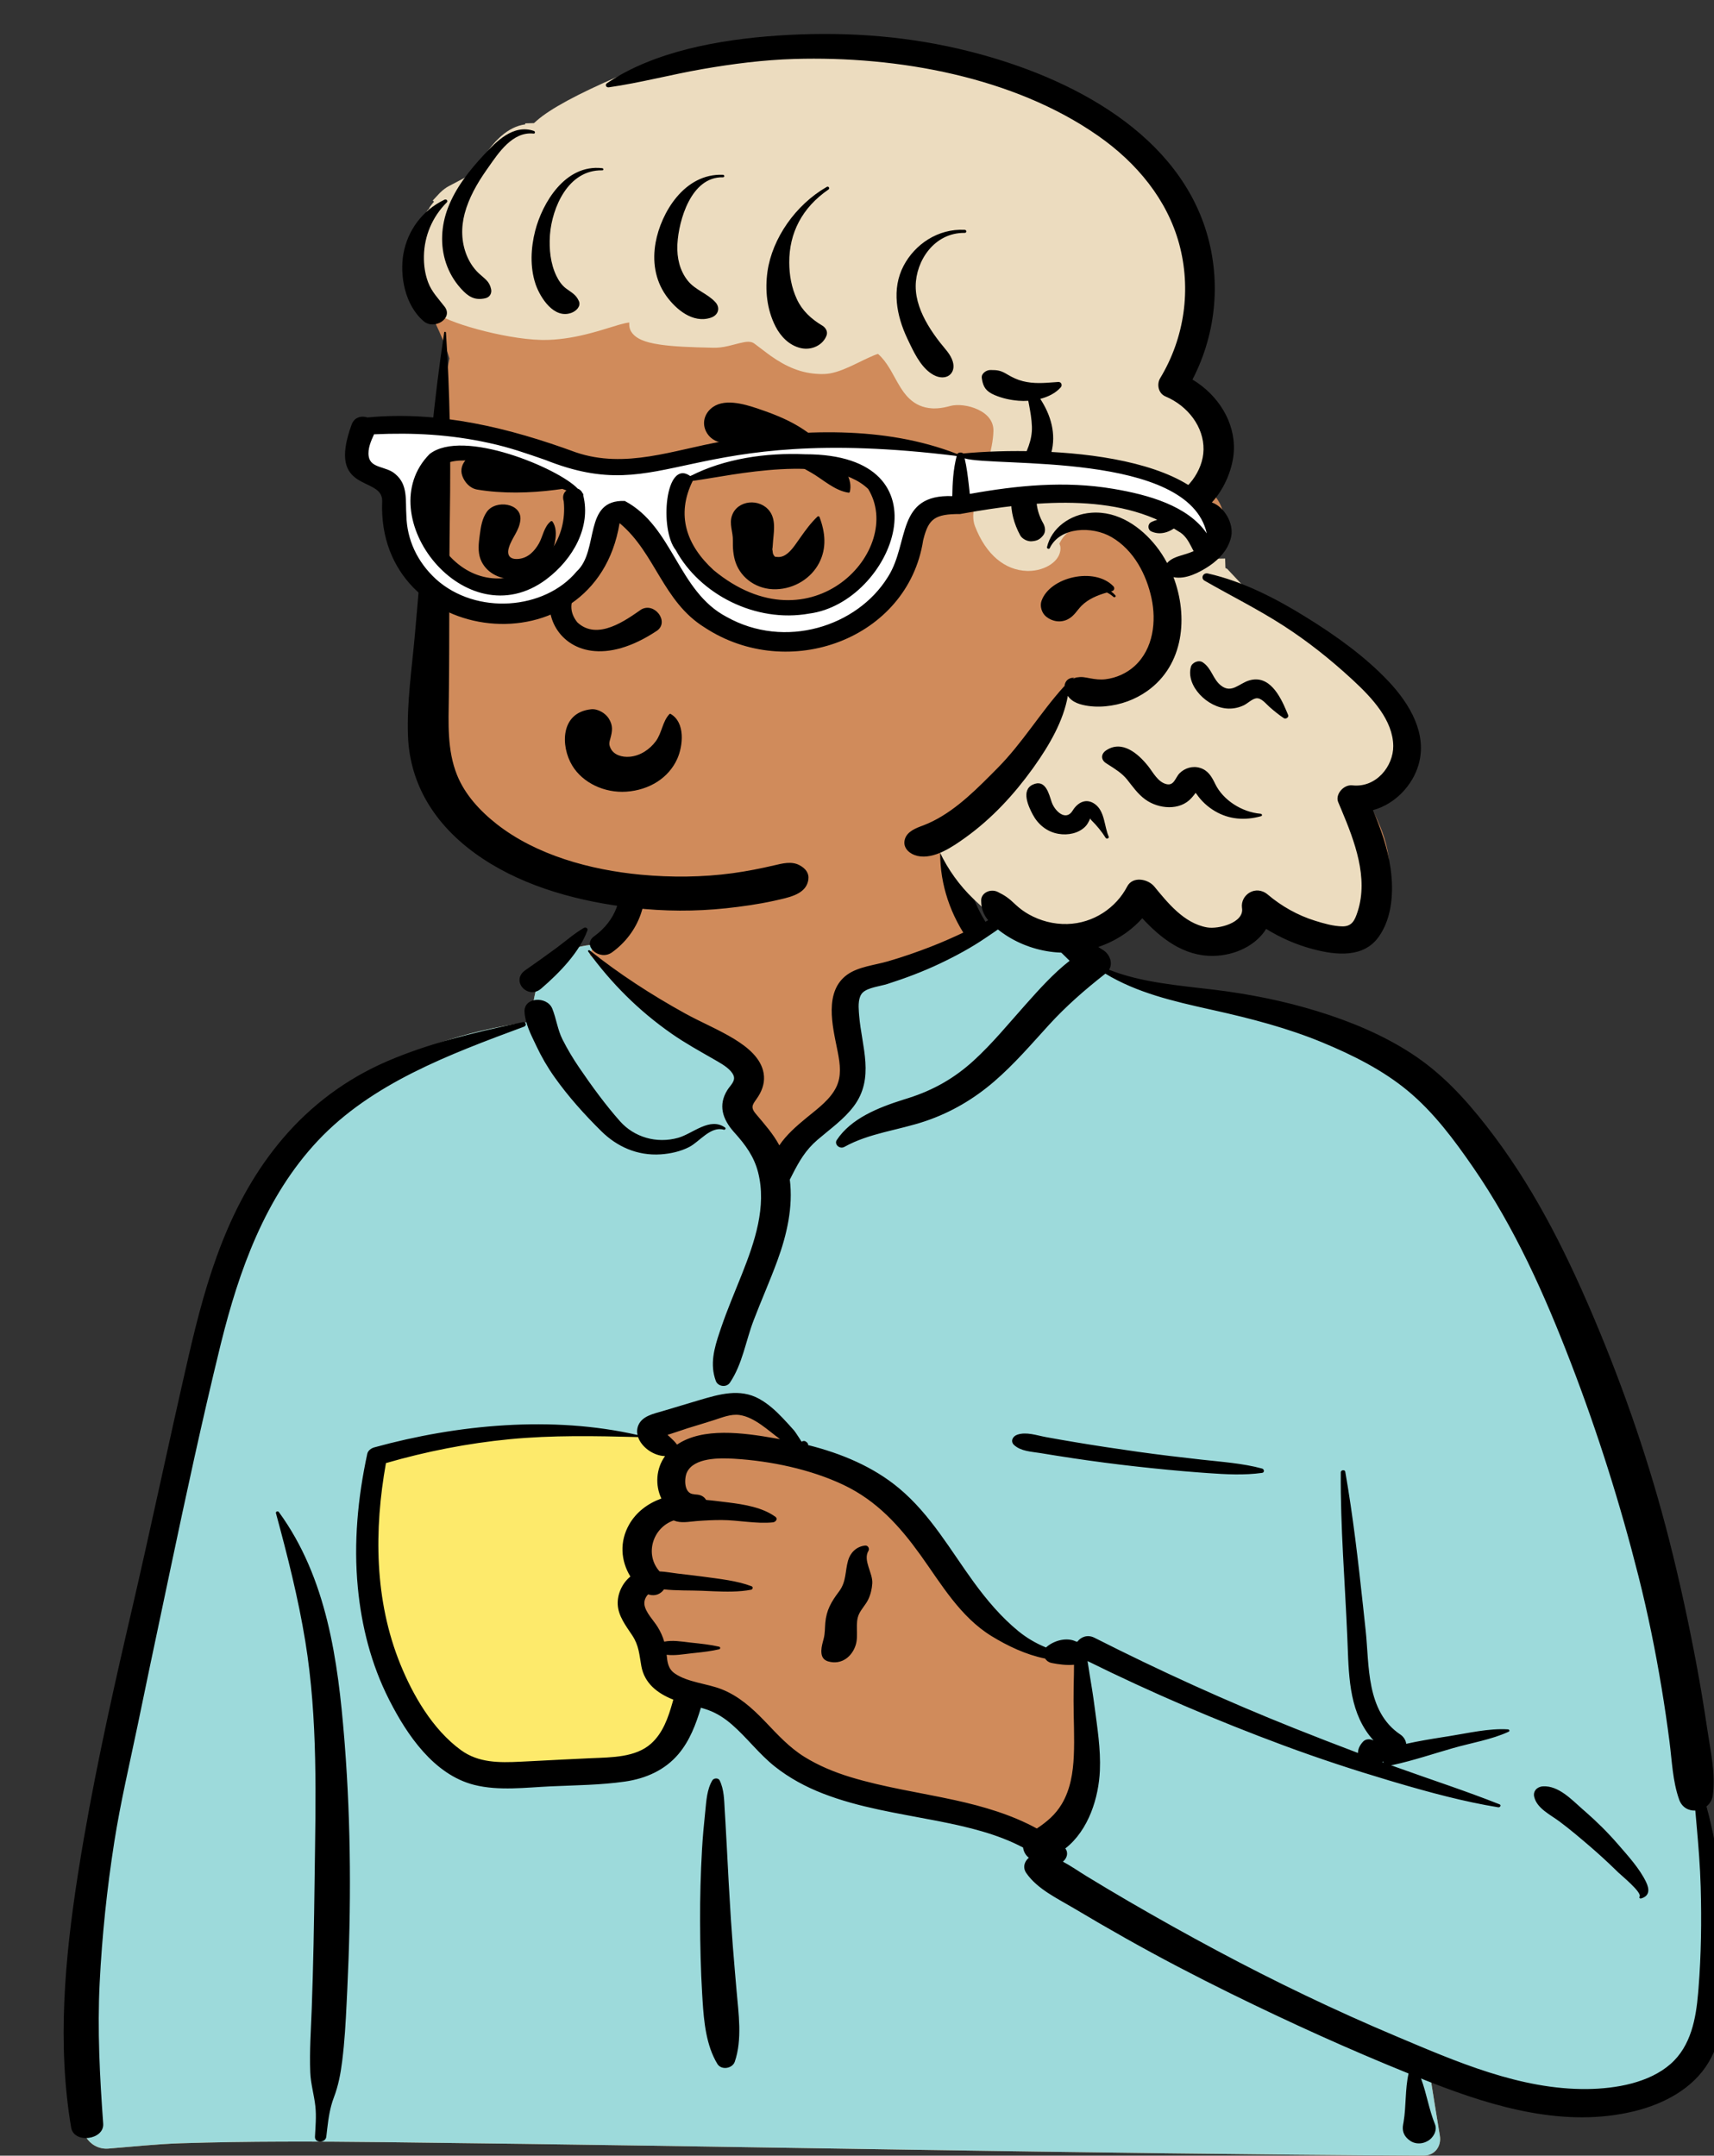 <svg width="404" height="508" viewBox="0 0 404 508" fill="none" xmlns="http://www.w3.org/2000/svg">
<rect x="0" y="0" width="404" height="508" fill="#333333" stroke="none"/>
<g clip-path="url(#clip0_1_431)">
<path d="M73.925 318.102H188.451V445.023H73.925V318.102Z" fill="#FDEA6B"/>
<path fill-rule="evenodd" clip-rule="evenodd" d="M221.855 193.96C209.509 185.499 178.516 181.695 165.34 189.841C152.326 198.021 150.907 211.249 144.843 223.418C139.121 220.99 129.672 224.468 128.013 229.246C125.956 231.499 125.864 237.831 124.445 240.86C62.71 249.704 53.337 293.018 45.907 342.192C36.076 392.092 13.761 441.882 23.449 493.229C22.186 494.873 21.191 496.471 20.271 498.368C18.066 501.745 20.906 506.524 25.354 506.339C31.11 505.884 36.81 505.263 42.594 505.069C58.627 504.568 74.675 504.628 90.715 504.811L92.902 504.837C173.737 505.742 254.567 507.527 335.405 508C338.338 508.004 339.774 505.637 339.382 503.302C338.594 498.601 337.862 493.898 337.098 489.194C356.219 493.739 376.545 494.883 395.611 489.672C396.945 488.449 392.504 489.112 391.799 488.927C409.346 478.136 404.106 455.404 402.552 439.031C392.886 382.929 389.479 320.856 352.136 272.983C335.981 253.446 312.296 237.978 285.081 234.497L284.326 234.404C276.368 233.449 267.499 233.142 260.541 229.246C252.716 223.624 249.381 213.236 241.148 213.139C238.43 213.106 234.732 216.201 230.752 218.303C230.455 213.68 227.687 209.779 227.076 206.195L227.026 205.889C226.389 201.71 227.262 197.951 221.855 193.96ZM89.181 343.675C106.53 332.828 151.347 338.278 152.373 338.885C154.632 340.223 155.604 340.341 156.826 342.077C158.032 342.221 159.238 342.371 160.442 342.525C162.858 343.235 161.068 345.909 158.277 344.955C159.955 351.469 155.016 356.102 153.049 362.543C152.411 364.634 153.026 368.395 153.049 370.531C152.859 373.256 149.512 376.473 150.07 379.207C152.053 388.923 162.814 398.402 158.277 407.825C155.271 413.147 146.231 415.861 140.221 417.67C127.769 421.971 106.072 417.508 98.836 407.825C94.977 402.66 90.506 389.631 88.205 385.59L87.695 379.18C86.438 363.244 85.319 346.089 89.181 343.675Z" fill="#D08B5B"/>
<path fill-rule="evenodd" clip-rule="evenodd" d="M241.79 213.168L236.825 215.91L207.99 228.738C202.399 230.147 199.604 231.835 199.604 233.803V253.839C199.604 256.521 194.358 262.598 183.866 272.07L174.173 263.374L174.39 262.236C175.313 257.33 175.774 254.048 175.774 252.39C175.774 250.608 166.291 243.841 147.325 232.089L139.027 225.059L139.912 222.638C134.796 222.855 129.248 225.691 128.013 229.246C125.956 231.5 125.864 237.831 124.445 240.861C62.71 249.704 53.337 293.019 45.907 342.193C36.076 392.092 13.761 441.883 23.449 493.23C22.186 494.873 21.191 496.471 20.271 498.369C18.066 501.745 20.906 506.525 25.354 506.34C31.11 505.884 36.81 505.263 42.594 505.069C58.627 504.568 74.675 504.628 90.715 504.811L92.902 504.837C173.737 505.743 254.567 507.527 335.405 508.001C338.338 508.004 339.774 505.637 339.382 503.302C338.594 498.601 337.862 493.898 337.098 489.195C356.219 493.74 376.545 494.883 395.611 489.673C396.945 488.45 392.504 489.113 391.799 488.927C409.346 478.136 404.106 455.405 402.552 439.032C392.886 382.93 389.479 320.856 352.136 272.983C335.981 253.446 312.296 237.978 285.081 234.498L284.326 234.405L283.565 234.316C275.807 233.427 267.278 233.019 260.541 229.246C252.922 223.773 249.56 213.781 241.79 213.168ZM172.696 330.775C175.524 330.775 181.317 334.727 190.073 342.633L190.844 342.954C201.429 347.378 208.441 351.216 211.881 354.468L212.003 354.585C215.478 357.94 222.359 366.86 232.646 381.347L247.542 389.275H253.179L257.192 415.471L247.542 434.175L225.685 427.55L190.073 419.102L169.637 400.444L158.11 396.961C159.508 400.598 160.015 404.216 158.277 407.826C155.271 413.148 146.231 415.862 140.221 417.671C127.769 421.972 106.072 417.509 98.836 407.826C94.977 402.661 90.506 389.632 88.205 385.591L87.545 377.263C86.356 361.896 85.473 345.993 89.181 343.675C106.53 332.829 151.347 338.278 152.373 338.886C154.632 340.223 155.604 340.341 156.826 342.078L157.459 342.154L153.902 337.813L155.161 337.208C164.147 332.919 169.992 330.775 172.696 330.775ZM158.277 344.955C159.884 351.192 155.425 355.704 153.316 361.729L158.704 352.447L158.704 345.076C158.565 345.045 158.422 345.005 158.277 344.955Z" fill="#9DDADB"/>
<path fill-rule="evenodd" clip-rule="evenodd" d="M244.171 212.199C242.973 211.244 241.201 212.444 241.962 213.733C243.672 216.631 245.427 219.377 247.722 221.939C249.114 223.492 250.605 224.961 252.116 226.414C248.238 229.432 244.913 233.18 241.773 236.693C237.758 241.185 233.961 245.867 229.454 249.978C225.008 254.032 220.093 256.866 214.15 258.755L212.949 259.131C206.979 261.017 200.598 263.564 197.232 268.652C196.569 269.655 197.905 270.894 199.028 270.268C204.876 267.01 211.747 266.354 218.113 264.201C224.262 262.121 229.622 258.92 234.358 254.835C239.086 250.757 243.056 246.116 247.197 241.574C251.292 237.083 255.701 233.247 260.544 229.447C268.019 233.972 276.551 235.941 285.226 237.875L286.173 238.086C294.859 240.021 303.498 242.269 311.647 245.639C318.832 248.61 325.898 252.158 331.751 256.993C337.963 262.124 342.798 268.677 347.224 275.085C357.123 289.423 364.083 305.13 370.209 321.029C376.582 337.566 381.912 354.433 386.215 371.502C388.404 380.184 390.181 388.927 391.642 397.732C392.345 401.973 392.97 406.222 393.518 410.481C394.104 415.029 394.238 419.708 395.789 424.081C396.453 425.955 398.023 426.733 399.594 426.667L399.913 430.258C400.336 435.046 400.73 439.835 400.863 444.653C401.084 452.663 400.984 460.65 400.344 468.644L400.253 469.734C399.75 475.568 398.626 482.123 393.751 486.394C388.703 490.819 380.94 492.21 374.136 492.289C358.289 492.475 343.034 485.737 329.011 479.825C314.569 473.737 300.521 466.979 286.81 459.65C279.828 455.918 272.921 452.061 266.101 448.092C262.755 446.143 259.432 444.162 256.135 442.149C254.246 440.996 252.456 439.731 250.533 438.708C251.475 437.919 251.896 436.678 251.107 435.594C256.665 431.252 258.979 423.503 259.249 417.233C259.468 412.172 258.64 407.125 257.987 402.112C257.658 399.584 257.25 397.06 256.828 394.543C256.661 393.549 256.533 392.485 256.338 391.436C271.348 398.859 286.779 405.47 302.618 411.343C310.737 414.353 318.959 417.06 327.296 419.54L328.985 420.041C336.884 422.367 344.972 424.565 353.138 425.896C353.574 425.967 353.929 425.387 353.463 425.202C345.505 422.042 337.272 419.376 329.194 416.466L327.867 415.98C328.019 415.972 328.177 415.953 328.343 415.918C333.08 414.889 337.78 413.303 342.426 411.968C346.738 410.729 351.582 409.951 355.613 408.08C355.923 407.936 355.749 407.549 355.447 407.53C350.917 407.247 345.999 408.436 341.558 409.135L339.889 409.398C337.094 409.841 334.237 410.318 331.456 410.94C331.355 410.101 330.835 409.259 330.094 408.765C321.944 403.334 322.771 392.363 321.9 384.272L321.253 378.266C320.116 367.755 318.913 357.244 317.086 346.811C316.988 346.254 316.031 346.414 316.027 346.94C315.932 359.873 317.017 372.746 317.561 385.659L317.645 387.777C317.946 395.744 318.181 404.018 323.757 410.149C322.978 409.739 321.924 409.739 321.292 410.415C320.516 411.246 320.068 412.179 320.082 413.095C315.043 411.194 310.026 409.243 305.034 407.253C288.984 400.854 273.271 393.693 257.973 385.944C256.326 385.11 254.761 385.766 253.947 386.865L253.83 386.85C253.81 386.848 253.79 386.846 253.77 386.846L253.653 386.841C253.649 386.841 253.644 386.841 253.64 386.841C251.487 385.777 248.553 386.535 246.705 388.088C246.651 388.135 246.604 388.185 246.556 388.235C244.216 387.29 242.032 386.014 240.049 384.397C235.992 381.088 232.556 376.996 229.56 372.893C224.044 365.336 219.357 356.933 211.905 350.713C205.85 345.659 198.344 342.512 190.468 340.537C190.501 340.33 190.413 340.109 190.254 339.963C189.85 339.59 189.561 339.46 189.039 339.687C188.997 339.705 188.972 339.73 188.955 339.757L188.187 338.576C187.767 337.935 187.336 337.289 187.187 337.119C186.293 336.106 185.373 335.1 184.439 334.116C182.855 332.45 181.05 330.805 178.96 329.649C174.384 327.119 169.573 328.551 164.869 329.934C162.026 330.769 159.193 331.632 156.355 332.481L156.063 332.567C153.947 333.178 151.471 333.714 150.524 335.731C150.15 336.529 150.092 337.358 150.266 338.162C130.17 333.563 107.849 335.676 88.238 341.075C87.485 341.282 86.734 341.839 86.575 342.571C84.328 352.941 83.327 363.576 84.344 374.123C85.221 383.227 87.463 392.149 91.687 400.484L91.927 400.954C95.897 408.679 102.188 418.201 111.797 420.622C117.599 422.084 124.015 421.222 129.933 420.954C135.684 420.693 141.562 420.656 147.258 419.842C152.331 419.117 156.776 417.071 159.912 413.359C162.616 410.156 164.04 406.285 165.207 402.435C165.741 402.588 166.272 402.75 166.794 402.934C168.998 403.709 170.866 404.959 172.554 406.431C176.119 409.538 178.885 413.312 182.615 416.277C185.992 418.961 189.84 421.048 193.967 422.653C202.52 425.979 211.695 427.308 220.741 429.071L221.372 429.194C228.183 430.539 235.135 432.191 241.146 435.382C241.263 436.321 241.739 437.205 242.501 437.784C241.441 438.68 240.992 440.099 241.924 441.43C244.526 445.147 249.009 447.262 253.033 449.639L253.295 449.794C257.254 452.156 261.247 454.471 265.273 456.739C273.458 461.351 281.813 465.708 290.286 469.874C303.915 476.575 317.836 482.895 332.009 488.628C331.159 492.394 331.469 496.278 330.83 500.07L330.732 500.611C330.459 502.018 330.828 503.195 331.905 504.115L332.019 504.209L332.017 504.196L332.118 504.279L332.152 504.305L332.14 504.297C332.265 504.399 332.393 504.494 332.523 504.576L332.689 504.672C333.727 505.24 335.062 505.233 336.124 504.732L336.246 504.672L336.45 504.567C337.853 503.841 338.821 502.041 338.239 500.611C336.808 497.097 336.267 493.346 334.946 489.809L335.994 490.23L337.376 490.772C352.318 496.587 368.916 501.484 385.197 497.52C392.39 495.768 399.114 492.062 402.713 486.021C406.255 480.078 406.756 473.176 406.944 466.564C407.176 458.404 406.69 450.119 405.494 442.029C404.691 436.599 403.721 431.065 402.223 425.691C402.993 425.079 403.559 424.202 403.709 423.116C404.416 417.983 403.179 412.646 402.422 407.539C401.682 402.554 400.865 397.578 399.941 392.617C398.075 382.599 395.907 372.602 393.383 362.701C388.891 345.08 382.959 327.772 375.817 310.878L375.192 309.407C368.593 293.965 360.952 278.853 350.312 265.288C345.222 258.798 339.842 252.913 332.65 248.237C325.913 243.855 318.313 240.7 310.47 238.288C302.619 235.875 294.549 234.258 286.337 233.252C277.997 232.23 269.193 231.604 261.413 228.525C262.397 226.937 261.552 224.794 259.896 223.809C254.322 220.494 249.167 216.183 244.171 212.199ZM65.728 356.322C65.494 356.003 64.94 356.205 65.042 356.582C67.753 366.578 70.299 376.594 71.96 386.78C74.96 405.166 74.409 423.791 74.163 442.313L74.151 443.271C74.025 453.247 73.85 463.224 73.483 473.196C73.298 478.236 72.932 483.326 73.131 488.368C73.24 491.104 74.05 493.691 74.337 496.394C74.588 498.758 74.364 501.157 74.239 503.524C74.155 505.097 76.735 505.03 76.911 503.524L77.135 501.575C77.427 499.11 77.787 496.659 78.685 494.299C79.765 491.46 80.283 488.672 80.658 485.692C81.232 481.125 81.487 476.512 81.708 471.913L81.86 468.732C82.784 449.512 82.752 430.201 81.255 411.001L81.145 409.63C79.663 391.481 77.091 371.872 65.728 356.322ZM123.518 241.937C124.227 241.675 123.979 240.712 123.194 240.879L121.768 241.186C111.319 243.438 101.059 245.879 91.305 250.07C81.546 254.264 73.283 260.525 66.717 268.224C53.954 283.189 48.651 301.377 44.464 319.547C39.811 339.738 35.574 360.002 30.881 380.187L30.009 383.947C25.666 402.746 21.566 421.556 18.544 440.578L18.327 441.958C15.28 461.519 13.448 481.757 16.772 501.369C17.43 505.249 24.605 504.283 24.324 500.449C23.514 489.367 22.934 478.343 23.494 467.236C24.055 456.127 25.213 445.066 26.939 434.055C28.392 424.787 30.557 415.636 32.473 406.442L32.773 404.99C34.377 397.171 36.031 389.359 37.682 381.547L40.148 369.85C43.844 352.337 47.613 334.808 51.871 317.404L52.124 316.38C56.291 299.636 62.435 282.097 74.936 268.801C87.621 255.307 105.78 248.511 123.518 241.937ZM169.612 419.535C169.307 418.924 168.24 418.991 167.912 419.535C166.626 421.67 166.484 424.394 166.241 426.804L166.215 427.052C165.906 429.992 165.632 432.943 165.465 435.893C165.147 441.491 164.995 447.082 165.015 452.688C165.035 458.433 165.163 464.171 165.507 469.907L165.601 471.444C165.915 476.429 166.442 481.989 169.074 486.347C170.03 487.931 172.633 487.466 173.187 485.863C175.002 480.617 174.07 474.397 173.604 469.024L173.243 464.832C172.885 460.639 172.543 456.444 172.272 452.246C171.901 446.503 171.595 440.755 171.301 435.009C171.205 433.142 171.102 431.275 170.992 429.409L170.824 426.61C170.681 424.269 170.693 421.7 169.612 419.535ZM373.732 426.97L372.929 426.272C370.462 424.099 367.344 420.753 363.697 420.96C362.243 421.043 361.316 422.13 361.617 423.417C362.262 426.17 365.382 427.598 367.628 429.279C370.088 431.119 372.407 433.087 374.722 435.073C376.775 436.834 378.75 438.645 380.677 440.513L381.398 441.216C382.089 441.894 387.008 445.899 386.476 446.938L386.447 446.985C386.299 447.183 386.546 447.457 386.792 447.387C388.916 446.783 388.783 445.145 387.98 443.484C386.437 440.294 383.734 437.343 381.374 434.619C379.021 431.901 376.473 429.37 373.732 426.97ZM161.914 346.968C163.557 343.474 169.609 343.547 173.045 343.756C181.696 344.282 191.058 346.252 198.756 349.892C206.737 353.665 212.113 359.71 216.923 366.395L217.148 366.709C221.837 373.268 226.353 381.032 233.694 385.542C237.434 387.839 241.8 389.937 246.337 390.846C246.649 391.339 247.153 391.729 247.815 391.871L248.122 391.934C249.415 392.191 251.422 392.475 253.156 392.305C253.145 393.068 253.154 393.826 253.132 394.549C253.071 396.622 253.045 398.703 253.045 400.777C253.044 405.123 253.304 409.477 253.102 413.822C252.924 417.665 252.32 421.68 250.27 425.116C248.766 427.636 246.781 429.304 244.385 430.897C238.491 427.664 231.826 425.693 225.061 424.212C216.88 422.42 208.504 421.224 200.509 418.795C196.661 417.625 192.962 416.094 189.61 414.015C186.053 411.808 183.336 408.821 180.54 405.899L180.103 405.446C177.25 402.501 174.137 399.683 170.105 398.087C166.633 396.711 162.056 396.466 159.02 394.338C157.432 393.225 157.299 391.609 157.132 389.955C159.077 390.205 161.135 389.804 163.073 389.6L164.077 389.493C165.91 389.298 167.7 389.082 169.504 388.662C169.839 388.585 169.839 388.13 169.504 388.052C167.372 387.557 165.259 387.346 163.073 387.115L162.56 387.057C160.582 386.824 158.504 386.472 156.564 386.864C156.216 385.672 155.713 384.534 155.008 383.394C154.018 381.793 152.145 379.978 151.892 378.108C151.817 377.55 151.961 376.891 152.254 376.397L152.355 376.229C152.478 376.03 152.623 375.831 152.836 375.707C152.86 375.731 152.91 375.76 153.019 375.79C154.511 376.213 155.814 375.556 156.505 374.542C159.439 374.87 162.641 374.76 165.393 374.869L168.175 374.99C171.148 375.113 174.255 375.167 177.049 374.626C177.439 374.551 177.557 373.967 177.166 373.816C173.732 372.494 169.566 372.073 165.889 371.565C163.836 371.281 161.767 371.065 159.708 370.815C158.337 370.649 156.881 370.374 155.461 370.308C151.898 366.317 153.818 360.021 158.775 358.303C160.581 359.017 162.205 358.602 164.178 358.449C166.147 358.297 168.122 358.194 170.099 358.201C174.062 358.217 178.261 359.155 182.185 358.751C182.823 358.685 183.416 357.921 182.781 357.455C179.778 355.249 175.473 354.53 171.66 354.06L170.87 353.964C169.592 353.814 168.037 353.594 166.425 353.463C166.06 352.823 165.406 352.339 164.424 352.219C164.132 352.183 163.838 352.161 163.545 352.139L163.549 352.113C161.153 352.009 161.257 348.366 161.914 346.968ZM325.985 415.121C326.028 415.18 326.074 415.236 326.123 415.29L326.2 415.369L325.805 415.225L325.985 415.121ZM120.094 339.16C130.181 338.185 140.283 338.391 150.4 338.652C151.209 341.034 154.026 343.064 156.755 343.141C154.617 346.068 154.397 350.031 155.896 353.136C152.713 354.276 149.972 356.324 148.307 359.24C145.999 363.283 146.301 367.782 148.583 371.519C146.636 373.105 145.487 375.681 145.602 378.108C145.73 380.815 147.523 383.128 149.013 385.369C150.623 387.793 150.677 389.928 151.172 392.642C151.895 396.616 154.873 399.025 158.704 400.53L158.501 401.251C157.513 404.712 156.284 408.363 153.461 410.893C149.829 414.148 144.195 414.118 139.396 414.324L139.165 414.334C134.771 414.532 130.379 414.764 125.987 414.988L122.693 415.153C117.636 415.404 112.779 415.434 108.651 412.425C101.91 407.514 97.29 399.386 94.365 392.191C88.227 377.088 88.153 360.514 90.971 344.785C100.421 342.044 110.225 340.114 120.094 339.16ZM203.982 364.216L203.908 364.221C201.831 364.435 200.404 365.948 199.896 367.744C199.158 370.353 199.52 372.712 197.744 375.068C195.917 377.49 194.794 379.43 194.528 382.422C194.419 383.654 194.469 384.882 194.165 386.087L193.944 386.932C193.709 387.832 193.517 388.699 193.634 389.666C193.74 390.548 194.218 391.235 195.2 391.517C198.402 392.439 200.875 390.316 201.702 387.63C202.417 385.31 201.463 382.546 202.471 380.368C203.03 379.16 204.06 378.15 204.642 376.935C205.219 375.73 205.508 374.471 205.601 373.161C205.776 370.684 203.342 367.708 204.7 365.463C204.989 364.984 204.662 364.202 203.982 364.216ZM246.518 338.653C244.349 338.257 241.889 337.348 239.751 338.103C238.652 338.492 238.108 339.698 239.037 340.537C240.65 341.991 242.993 342.072 245.165 342.415L245.356 342.446C247.924 342.874 250.497 343.279 253.073 343.664C257.919 344.386 262.777 345.025 267.653 345.568C272.66 346.125 277.681 346.622 282.709 346.995L284.656 347.139C288.903 347.445 293.322 347.675 297.49 347.09C298.095 347.005 297.998 346.211 297.49 346.072C292.924 344.829 287.916 344.495 283.196 343.969C278.178 343.409 273.168 342.817 268.172 342.115C263.183 341.413 258.201 340.661 253.237 339.829C250.994 339.454 248.754 339.062 246.518 338.653ZM168.273 334.66C170.176 334.054 172.269 333.156 174.331 333.456C177.887 333.975 181.052 337.093 183.866 339.146L182.453 338.899C175.222 337.648 165.646 336.3 159.575 340.438C159.56 340.414 159.548 340.39 159.53 340.366C159.04 339.697 158.473 339.174 157.853 338.601C157.794 338.551 157.737 338.499 157.68 338.446L157.346 338.126L158.111 337.887C159.748 337.367 161.689 336.694 161.995 336.596L162.017 336.589C164.105 335.952 166.195 335.323 168.273 334.66ZM227.687 198.254C227.985 194.81 222.028 194.838 221.733 198.254C221.089 205.712 222.954 213.099 226.968 219.637C226.998 219.685 227.03 219.727 227.061 219.772C224.55 220.948 222.011 222.076 219.416 223.084C216.096 224.374 212.713 225.549 209.27 226.545C206.155 227.447 202.317 227.803 199.699 229.68C194.177 233.637 196.252 241.849 197.314 247.172L197.48 248.012C198.008 250.751 198.391 253.562 197.108 256.191C195.737 258.999 192.966 261.082 190.494 263.091L189.995 263.498C187.805 265.294 185.303 267.475 183.696 269.909C182.23 267.181 180.231 264.951 178.118 262.441C176.61 260.65 177.683 260.059 178.766 258.31C179.809 256.625 180.318 254.83 179.992 252.909C179.39 249.36 176.239 246.797 173.102 244.871C169.398 242.598 165.264 240.914 161.434 238.799C153.565 234.454 145.902 229.486 138.998 223.968C138.808 223.816 138.478 224.016 138.63 224.224C144.084 231.689 150.479 238.14 158.338 243.616C161.525 245.836 164.873 247.678 168.243 249.614L169.212 250.173C170.565 250.962 172.253 252.017 172.864 253.36C173.48 254.71 172.167 255.73 171.461 256.849C169.217 260.402 170.299 263.717 172.959 266.731L173.083 266.87C175.727 269.801 177.73 272.528 178.689 276.273C180.748 284.319 177.88 292.7 174.878 300.254L174.759 300.551C173.135 304.623 171.409 308.664 169.999 312.801L169.61 313.945C168.332 317.751 167.285 321.505 168.719 325.417C169.207 326.748 171.224 327.063 172.062 325.81C175.017 321.393 175.753 316.078 177.606 311.222C179.411 306.489 181.484 301.841 183.228 297.089C185.474 290.97 186.976 284.384 186.161 277.966C186.185 277.928 186.211 277.893 186.231 277.854L186.803 276.728C188.362 273.681 189.867 271.021 192.702 268.592C195.658 266.058 198.868 263.816 201.194 260.749C206.248 254.087 203.122 246.677 202.512 239.393L202.442 238.5C202.331 236.987 202.27 234.932 203.368 233.885C204.603 232.707 207.499 232.406 209.137 231.885C213.371 230.536 217.543 228.965 221.517 227.078C225.3 225.283 228.964 223.299 232.376 220.975L234.106 219.804C236.834 217.951 239.663 215.928 241.492 213.406C241.703 213.116 241.344 212.647 240.962 212.786C237.909 213.901 235.12 215.674 232.264 217.217C232.22 217.123 232.168 217.028 232.11 216.933C228.576 211.177 227.123 204.801 227.687 198.254ZM130.174 237.688C128.957 234.686 123.414 234.918 123.635 238.484C123.805 241.224 125.097 243.697 126.279 246.185L126.405 246.452C127.625 249.044 129.035 251.477 130.721 253.853C133.943 258.394 137.718 262.608 141.749 266.586C145.404 270.192 150.201 272.397 155.729 272.03C158.058 271.876 160.409 271.342 162.45 270.296C164.874 269.052 167.506 265.316 170.599 266.221C170.898 266.308 171.177 265.914 170.919 265.727C167.348 263.14 163.296 267.152 159.878 268.119C154.727 269.575 149.441 267.965 146.126 264.217C142.665 260.305 139.479 255.924 136.57 251.664C135.093 249.501 133.745 247.256 132.581 244.942C131.406 242.607 131.139 240.069 130.174 237.688ZM138.476 219.216C138.626 218.801 138.054 218.407 137.649 218.644C135.303 220.018 133.27 221.834 131.106 223.426C128.705 225.192 126.287 226.922 123.831 228.626C120.25 231.11 124.403 235.682 127.555 232.969C131.868 229.257 136.591 224.404 138.476 219.216ZM151.356 204.687C150.403 201.38 144.766 202.744 145.588 206.013L145.615 206.112C147.171 211.512 144.955 217.009 140.224 220.509L140.05 220.636C137.057 222.792 141.297 226.56 144.26 224.425C150.729 219.766 153.42 211.851 151.356 204.687Z" fill="black"/>
<path fill-rule="evenodd" clip-rule="evenodd" d="M102.928 50.966C104.036 48.443 105.996 45.272 109.273 45.146C111.807 38.158 118.108 31.042 126.872 31.231C152.598 7.506 184.985 8.624 218.846 13.647C236.71 16.635 254.849 22.486 268.173 34.032C284.131 47.625 290.345 71.344 277.848 88.532C288.649 93.752 288.858 106.138 284.239 115.076C289.791 118.538 290.129 126.942 283.877 129.583C284.209 130.811 283.974 132.08 283.341 133.171C286.44 135.498 290.475 137.217 293.81 138.695C295.284 139.348 296.134 140.414 296.488 141.616C307.439 148.096 334.746 163.93 334.421 176.533C334.582 183.107 329.174 187.434 322.602 189.157C326.513 196.207 329.48 204.441 325.737 212.045C324.703 214.343 316.951 221.096 316.561 221.22C315.879 221.748 304.759 217.143 299.354 214.795C298.306 220.943 291.016 224.164 284.732 222.057C278.774 220.438 275.112 215.889 271.354 211.751C266.366 221.564 251.69 221.677 242.205 217.446C233.686 213.897 227.211 207.393 223.604 199.555C204.449 208.011 182.038 210.476 161.228 207.098C159.892 209.23 156.936 210.661 154.302 209.837C143.236 206.837 131.001 206.668 121.62 199.794C102.068 187.138 100.421 163.804 101.785 143.914C102.994 124.082 101.936 104.086 105.933 84.468C104.198 78.692 101.313 73.586 98.643 68.16C95.742 62.47 95.803 54.012 102.928 50.966Z" fill="#D08B5B"/>
<path fill-rule="evenodd" clip-rule="evenodd" d="M191.694 11.601L190.934 11.604C189.678 11.611 188.423 11.634 187.172 11.671C180.559 11.867 173.663 12.641 165.899 13.965L164.718 14.169C162.787 14.51 161.057 14.853 158.298 15.434L152.822 16.598C150.033 17.184 147.981 17.589 146.088 17.915L145.84 17.957C136.111 22.163 129.675 25.649 126.533 28.416L126.063 28.833L125.863 29.014L123.814 29.072L123.794 29.305L123.776 29.308C121.742 29.593 119.901 30.543 118.19 32.023L118.007 32.183L117.831 32.342C116.497 33.566 115.434 34.869 113.969 36.935L113.637 37.407L113.041 38.259L112.559 38.943C112.245 39.391 111.944 39.834 111.655 40.273L111.37 40.71L111.165 41.031L105.874 43.815C105.112 44.216 104.418 44.735 103.783 45.356L103.612 45.528L103.443 45.705L102.001 47.252L102.292 47.525L102.151 47.692L101.9 48.003L101.654 48.318L101.415 48.637L101.312 48.777L101.157 49.08L101.081 49.231L101.021 49.356L100.84 49.44L100.473 50.038C98.565 53.141 97.538 56.666 97.469 60.288C97.421 62.786 97.762 65.055 98.574 67.244C99.135 68.757 99.887 69.946 101.188 71.584L102.216 72.855L102.426 73.117L102.676 73.436C102.716 73.487 102.755 73.538 102.793 73.588C104.465 75.771 118.749 79.903 127.528 80.103L127.793 80.108L128.13 80.111C128.968 80.114 129.778 80.087 130.558 80.028C133.935 79.773 137.093 79.132 140.761 78.084L141.522 77.862L145.564 76.638C145.692 76.6 145.796 76.569 145.868 76.548L146.237 76.444C147.127 76.198 147.774 76.057 148.215 76.005L148.305 75.996L148.314 76.146L148.317 76.288L148.316 76.404C148.29 78.081 149.42 79.304 151.172 80.084C152.288 80.58 153.726 80.934 155.531 81.2L155.819 81.242C158.769 81.653 162.287 81.828 168.172 81.948C168.396 81.953 168.622 81.95 168.85 81.941C170.113 81.889 171.106 81.695 172.952 81.217L173.825 80.991L174.298 80.873C175.176 80.659 175.665 80.573 176.127 80.55L176.261 80.545L176.395 80.543C176.949 80.542 177.35 80.654 177.745 80.925L177.947 81.071L180.66 83.121C181.013 83.386 181.33 83.621 181.562 83.788L181.656 83.855C185.38 86.488 188.931 87.992 193.113 88.135L193.393 88.143L193.685 88.146C193.897 88.146 194.11 88.143 194.324 88.135C196.086 88.075 197.914 87.486 200.411 86.351L200.928 86.112L201.29 85.942C201.475 85.854 201.668 85.762 201.877 85.661L203.74 84.762L204.692 84.314C205.829 83.786 206.463 83.531 206.89 83.427L206.96 83.41L207 83.445C207.988 84.315 208.835 85.409 209.747 86.921L209.885 87.15L210.084 87.493L211.38 89.819L211.625 90.252C212.587 91.931 213.348 93.004 214.343 93.945C215.788 95.312 217.539 96.104 219.683 96.232L219.898 96.242L220.154 96.248C221.164 96.257 222.234 96.117 223.394 95.826L223.664 95.757L223.926 95.684C225.655 95.192 228.387 95.498 230.557 96.537C232.914 97.665 234.212 99.386 234.155 101.586C234.126 102.679 233.987 103.85 233.742 105.12L233.672 105.469C233.351 107.038 232.915 108.613 232.243 110.713L230.798 115.107L230.635 115.62L230.472 116.148C230.237 116.916 230.05 117.586 229.896 118.216C229.307 120.626 229.208 122.436 229.799 123.978C232.405 130.777 236.926 134.388 242.072 134.541L242.25 134.545L242.47 134.545C246.424 134.507 250.007 132.183 249.963 129.173C249.959 128.858 249.893 128.564 249.777 128.298L249.724 128.186L249.699 128.138L249.739 128.048C250.955 125.425 253.765 123.51 257.065 123.134L257.252 123.115L257.437 123.099C257.618 123.085 257.799 123.075 257.97 123.07L258.138 123.066L258.339 123.064C262.737 123.07 267.089 125.711 270.512 130.03C271.226 130.931 271.889 131.914 272.484 132.953L272.68 133.301L273.632 135.057L274.275 136.756C277.817 146.108 276.024 155.894 269.109 160.953L268.898 161.105C266.407 162.867 263.477 163.938 260.35 164.226C259.99 164.259 259.628 164.28 259.279 164.288L259.02 164.292L258.723 164.292C257.704 164.28 256.729 164.165 255.854 163.952C255.14 163.778 254.643 163.567 254.297 163.298C254.206 163.228 254.133 163.164 254.069 163.1L254.016 163.043L253.996 163.018L249.271 163.65C248.467 168.252 246.145 173.02 242.367 178.488L242.129 178.83L241.714 179.42L241.292 180.01C236.847 186.175 231.89 191.367 226.441 195.351L226.061 195.627L225.55 195.992L225.081 196.323C224.171 196.96 223.412 197.456 222.653 197.899L222.463 198.008L220.671 199.032L221.503 200.792C223.444 204.898 226.122 208.63 229.424 211.808L229.735 212.105L232.03 214.239L233.794 212.212C233.808 212.197 233.847 212.178 233.894 212.17L233.926 212.166H233.944L233.968 212.169L233.997 212.175L234.025 212.187C235.346 212.833 236.072 213.327 237.114 214.293L237.266 214.434L237.442 214.602L237.684 214.829C238.767 215.83 239.925 216.683 241.186 217.392C244.1 219.03 247.334 219.94 250.683 220.022L250.998 220.027L251.314 220.027C251.428 220.026 251.541 220.024 251.655 220.022C258.643 219.847 264.904 215.81 267.982 209.893C268.104 209.658 268.216 209.581 268.423 209.566L268.482 209.563L268.556 209.562C269.069 209.565 269.698 209.841 270.049 210.211L270.111 210.281L271.29 211.709L271.741 212.247C275.943 217.223 279.393 219.944 284.027 220.77C284.392 220.835 284.778 220.875 285.188 220.891L285.436 220.901H285.582C287.575 220.905 289.871 220.385 291.661 219.468C294.029 218.255 295.493 216.39 295.307 214.078L295.293 213.93L295.261 213.683C295.106 212.449 296.201 211.778 297.039 212.384L297.096 212.427L297.165 212.484C300.618 215.404 304.589 217.644 308.865 219.027L309.244 219.147L309.806 219.32C312.503 220.14 314.405 220.547 316.407 220.579C318.141 220.606 319.582 220.042 320.624 218.959C321.319 218.236 321.744 217.432 322.168 216.26L322.239 216.061L322.394 215.605L322.49 215.309C323.731 211.371 323.758 207.161 322.783 202.516C322.056 199.046 320.897 195.693 318.949 190.995L318.571 190.089L317.791 188.241C317.712 188.056 318.181 187.408 318.471 187.336L318.505 187.33L318.77 187.355C318.956 187.371 319.143 187.382 319.334 187.389L319.626 187.395H319.817C326.145 187.337 330.978 181.741 330.935 175.813C330.885 170.26 327.788 165.485 321.875 159.817L321.362 159.329L320.806 158.81L320.257 158.303C315.003 153.479 309.632 149.267 304.039 145.656L303.576 145.358L303.06 145.03C301.177 143.838 299.345 142.758 296.811 141.337L295.319 140.506L289.273 134.072C289.128 133.998 288.985 133.924 288.844 133.85L288.768 131.618L282.942 131.726C284.42 131.042 285.645 130.212 286.64 129.149C289.946 125.613 289.531 120.701 285.511 118.288L285.369 118.205L283.675 117.261L282.288 118.358C281.08 119.314 279.799 119.947 278.463 120.24L278.251 120.283L277.206 120.483L277.002 120.78L276.885 120.626C276.885 120.611 276.889 120.596 276.894 120.581L276.905 120.559L276.927 120.528L277.058 120.382L277.204 120.226C277.669 119.732 278.191 119.254 279.139 118.431L279.804 117.854L280.322 117.4C281.68 116.197 282.404 115.451 283.173 114.416C285.087 111.84 286.168 108.936 286.213 105.987C286.307 99.853 282.077 94.055 275.809 91.408C275.589 91.315 275.427 90.656 275.691 90.221C281.76 80.178 283.444 68.139 280.395 56.94C277.551 46.492 270.473 37.269 260.341 30.204C242.946 18.076 218.817 11.821 193.215 11.606L192.439 11.601H191.694Z" fill="#ECDCBF"/>
<path fill-rule="evenodd" clip-rule="evenodd" d="M284.714 135.144C283.561 134.883 282.943 136.28 283.921 136.841C290.131 140.403 296.546 143.585 302.546 147.461C308.252 151.146 313.522 155.343 318.436 159.856L318.981 160.358C323.424 164.481 328.345 169.725 328.395 175.806C328.433 180.532 324.392 185.692 318.754 185.071C316.63 184.837 314.678 187.267 315.419 189.019L316.199 190.866C319.336 198.339 322.527 206.807 320.05 214.67L319.959 214.95C319.359 216.75 318.727 218.341 316.41 218.305C314.26 218.271 312.022 217.617 310.009 216.993C305.831 215.697 302.045 213.536 298.832 210.819C295.99 208.415 292.358 210.857 292.741 213.912L292.755 214.009C293.278 217.437 287.223 219.029 284.47 218.539C279.035 217.569 275.16 212.658 272.073 208.914C270.589 207.115 266.986 206.406 265.682 208.914C263.099 213.88 257.775 217.592 251.546 217.748C248.31 217.829 245.206 216.998 242.466 215.458C241.347 214.829 240.347 214.081 239.43 213.234L239.202 213.02C237.845 211.722 236.908 211.032 235.174 210.185C233.466 209.35 231.256 210.385 231.267 212.206C231.281 214.566 232.047 216.134 233.851 217.845C235.344 219.263 237.118 220.507 238.982 221.501C242.729 223.497 247.184 224.621 251.546 224.491C258.422 224.286 264.985 221.195 269.239 216.388C273.583 221.072 278.972 225.376 285.974 225.26C291.216 225.174 296.101 222.713 298.442 218.9C301.746 220.954 305.373 222.56 309.252 223.61L309.598 223.702C315.09 225.143 321.409 225.716 324.944 220.799C328.263 216.183 328.511 209.791 327.75 204.515C327.071 199.802 325.463 195.326 323.616 190.911C328.872 189.495 332.952 185.043 334.353 180.243C336.473 172.985 332.361 165.946 327.276 160.554C321.753 154.696 314.802 149.741 307.799 145.404C300.814 141.079 292.989 137.015 284.714 135.144ZM105.118 78.375C105.105 78.174 104.739 78.103 104.705 78.325C102.292 94.112 100.895 109.868 99.739 125.764C99.153 133.817 98.487 141.862 97.758 149.906C97.059 157.619 95.895 165.537 96.158 173.281C96.57 185.408 103.1 195.268 113.807 202.364C124.066 209.164 136.793 212.526 149.28 213.947C156.531 214.772 163.884 214.811 171.144 214.036C174.914 213.634 178.68 213.098 182.373 212.293L183.97 211.933C186.878 211.263 190.125 210.354 190.54 207.247C190.741 205.743 189.855 204.633 188.424 203.878C186.558 202.893 184.418 203.473 182.495 203.921C179.255 204.677 175.98 205.326 172.668 205.775C165.555 206.74 158.243 206.797 151.094 206.129C139.067 205.005 126.381 201.487 117.109 194.222C113.079 191.065 109.575 187.219 107.732 182.649C105.362 176.773 105.713 170.364 105.793 164.211C105.977 149.906 105.815 135.6 106.035 121.293C106.257 106.942 106.064 92.705 105.118 78.375ZM226.057 11.519C212.004 8.251 197.742 7.402 183.308 8.385C169.695 9.313 154.188 12.059 143.07 19.61C142.53 19.977 142.853 20.67 143.521 20.574C150.954 19.506 158.199 17.562 165.6 16.276C172.719 15.04 179.966 14.111 187.214 13.896C211.729 13.167 239.007 18.177 258.774 31.961C268.043 38.423 275.117 47.113 277.932 57.453C280.819 68.058 279.257 79.527 273.46 89.12C272.625 90.501 272.969 92.687 274.711 93.422C279.996 95.653 283.76 100.597 283.678 105.932C283.639 108.519 282.65 111.001 281.06 113.139C279.379 115.401 276.821 116.983 274.941 119.096C274.201 119.927 274.172 121.073 274.759 121.839C273.659 122.273 272.473 122.506 271.391 123.019C270.474 123.455 270.448 124.813 271.391 125.242C273.777 126.325 276.356 125.175 277.966 123.428C278.253 123.117 278.502 122.792 278.729 122.461C280.657 122.092 282.385 121.219 283.893 120.026C286.768 121.578 287.162 125.034 284.692 127.674C283.431 129.022 281.64 129.855 279.829 130.453L279.611 130.523C277.849 131.088 276.235 131.403 275.09 132.674C274.335 131.255 273.469 129.917 272.502 128.697C268.989 124.266 263.59 120.334 257.182 120.833C252.163 121.223 247.815 124.464 246.786 128.935C246.711 129.265 247.263 129.524 247.428 129.179C249.836 124.115 257.455 123.929 261.994 126.568C267.331 129.671 270.248 135.52 271.418 140.967C272.57 146.333 271.904 152.859 267.451 156.941C265.629 158.611 263.15 159.766 260.563 160.07C259.299 160.219 258.183 160.072 256.974 159.853L256.172 159.702C255.616 159.598 255.064 159.514 254.48 159.561L253.612 159.666L253.118 159.874C252.69 160.048 252.728 160 253.234 159.731C251.758 159.623 250.994 160.606 250.914 161.685C250.867 161.712 250.821 161.741 250.783 161.783C245.181 167.966 241.021 175.074 235.076 181.054L233.336 182.806C228.861 187.295 223.754 192.161 217.676 194.489L216.952 194.759C215.184 195.433 213.408 196.355 213.183 198.277C212.981 199.999 214.486 201.295 216.221 201.697C220.173 202.611 224.677 199.444 227.571 197.366C233.794 192.899 239.025 187.204 243.344 181.213L243.771 180.616C247.322 175.615 250.659 169.912 251.696 163.977L251.883 164.25C251.897 164.269 251.908 164.284 251.915 164.293C252.126 164.552 252.359 164.771 252.63 164.981C253.356 165.546 254.243 165.877 255.164 166.101C256.892 166.522 258.787 166.605 260.563 166.441C264.172 166.108 267.545 164.869 270.398 162.852C279.083 156.709 280.109 145.278 276.596 136.004C279.479 136.625 282.762 134.876 285.013 133.376C287.594 131.656 289.722 129.173 290.231 126.252C290.736 123.354 288.687 119.515 285.648 118.397C288.801 114.982 290.637 110.136 290.827 106.256C291.156 99.507 287.18 93.128 281.076 89.445C286.816 78.35 287.922 65.479 284.057 53.698C276.387 30.322 250.694 17.25 226.057 11.519ZM247.926 189.129L247.854 188.924C247.242 187.116 246.453 183.52 243.458 184.889C240.597 186.196 242.424 190.067 243.424 191.951C244.621 194.205 246.689 196.013 249.466 196.497C251.724 196.891 254.205 196.385 255.785 194.811C256.245 194.352 256.505 193.849 256.778 193.294C256.885 193.078 256.933 192.93 256.953 192.833C256.979 192.939 257.052 193.097 257.241 193.282C258.502 194.524 259.692 195.97 260.607 197.44C260.824 197.787 261.506 197.544 261.334 197.163C260.268 194.813 260.447 191.179 258.072 189.479C255.979 187.98 254.012 189.16 252.905 190.905L252.848 190.996C251.23 193.646 248.651 191.129 247.926 189.129ZM270.697 180.637L270.479 180.363C268.24 177.604 264.465 174.286 260.688 176.852C259.487 177.668 259.442 179.029 260.688 179.839L261.159 180.143C262.81 181.198 264.453 182.194 265.665 183.707C266.982 185.352 268.164 187.094 269.935 188.384C273.067 190.666 278.128 191.116 280.845 188.04L281.112 187.735C281.34 187.471 281.6 187.153 281.812 186.836L281.977 187.042C281.993 187.062 282.008 187.082 282.022 187.101L282.06 187.153C283.177 188.762 284.588 190.088 286.345 191.134C289.685 193.121 293.448 193.397 297.227 192.345C297.596 192.242 297.497 191.795 297.139 191.765C292.662 191.388 288.3 188.52 286.479 184.826L286.273 184.411C285.536 182.942 284.711 181.546 282.89 180.969C281.118 180.407 279.258 181 278.042 182.209C277.026 183.22 276.765 185.228 274.932 184.785C272.924 184.3 271.795 182.033 270.697 180.637ZM283.52 156.098C282.529 155.418 280.976 156.147 280.703 157.132C279.466 161.59 284.604 166.844 289.542 166.982C290.813 167.017 292.035 166.74 293.161 166.209C294.035 165.798 295.068 164.747 296.027 164.572C297.265 164.348 298.362 165.835 299.234 166.598C300.315 167.546 301.385 168.425 302.597 169.233C303.081 169.555 303.832 169.013 303.628 168.518L303.218 167.533C301.734 164.026 299.179 158.906 294.396 160.362C292.053 161.074 290.29 163.479 287.822 161.575C285.847 160.051 285.662 157.565 283.52 156.098ZM262.421 138.149C257.963 133.534 247.483 135.972 245.496 141.586C245.057 142.826 245.515 144.438 246.589 145.316C248.004 146.472 250.022 146.822 251.74 145.915C253.218 145.135 253.825 143.859 254.911 142.764C256.505 141.159 258.672 140.268 260.905 139.63C261.464 139.895 261.983 140.243 262.449 140.662C262.688 140.877 263.139 140.583 262.927 140.33C262.64 139.986 262.288 139.662 261.888 139.364L262.081 139.313C262.669 139.165 262.796 138.538 262.421 138.149ZM233.447 87.194C232.448 87.195 231.284 88.042 231.412 89.029L231.45 89.304C231.738 91.185 232.408 92.25 234.496 93.123C236.267 93.864 238.127 94.273 240.069 94.435C240.803 94.496 241.581 94.5 242.369 94.447L242.535 95.31C242.864 97.037 243.169 98.765 243.227 100.525C243.333 103.787 241.983 106.476 240.536 109.389C237.756 114.984 237.444 120.57 240.47 126.157C240.912 126.974 242.166 127.64 243.177 127.557C244.488 127.45 245.121 127.108 245.884 126.157C246.524 125.358 246.378 124.23 245.934 123.395L245.884 123.303C244.359 120.639 243.878 117.629 244.657 114.701C245.388 111.949 247.046 109.475 247.786 106.732C248.992 102.263 247.708 97.829 245.198 93.995C247.092 93.503 248.844 92.626 250.013 91.289L250.008 91.287C250.454 90.858 250.21 89.96 249.427 90.014L248.542 90.078C246.009 90.269 243.677 90.468 241.116 89.831C239.802 89.504 238.669 88.96 237.542 88.3L237.3 88.157C235.89 87.312 235.108 87.192 233.447 87.194ZM227.385 54.162C221.035 53.837 215.613 57.616 212.978 62.647C210.115 68.109 211.316 74.376 213.843 79.749L214.561 81.253C215.818 83.859 217.467 86.958 220.041 88.356C222.931 89.927 225.43 88.106 224.578 85.21C224.07 83.486 222.695 82.156 221.582 80.733C220.544 79.404 219.576 78.028 218.726 76.594C217.062 73.78 215.82 70.644 215.834 67.421C215.857 61.536 220.168 54.793 227.385 54.879C227.9 54.885 227.892 54.188 227.385 54.162ZM195.269 44.667C195.665 44.396 195.311 43.794 194.868 44.048C187.505 48.272 182.007 56.205 180.9 63.999C180.285 68.323 180.754 72.945 182.797 76.935C183.968 79.225 185.978 81.411 188.789 82.039C191.373 82.616 194.036 81.285 194.838 79.01C195.149 78.128 194.614 77.204 193.806 76.722C191.186 75.16 189.077 73.189 187.842 70.537C186.558 67.78 186.046 64.854 186.031 61.88C185.993 54.915 189.075 48.912 195.269 44.667ZM105.319 47.686C105.659 47.345 105.231 46.843 104.78 47.056C99.456 49.581 96.074 54.418 95.104 59.715C94.155 64.9 95.432 71.96 99.883 75.711C102.395 77.828 106.895 75.012 104.807 72.285C103.334 70.362 101.743 68.778 100.9 66.506C100.148 64.478 99.882 62.434 99.923 60.303C100.013 55.655 101.854 51.152 105.319 47.686ZM170.404 41.192C161.309 40.802 155.797 50.165 154.534 57.145C153.755 61.457 154.341 65.898 156.981 69.638L157.137 69.856C159.315 72.844 163.276 76.284 167.543 74.869C169.349 74.271 169.83 72.526 168.616 71.202C166.76 69.176 163.89 68.35 162.145 66.187C160.186 63.76 159.544 60.721 159.658 57.77L159.673 57.444C159.977 52.016 162.847 41.599 170.404 41.783C170.828 41.793 170.823 41.21 170.404 41.192ZM141.955 39.636C133.157 38.622 127.8 47.956 126.148 54.386C125.116 58.405 124.89 62.889 126.21 66.879L126.308 67.163C127.383 70.141 130.553 75.242 134.691 73.721C135.825 73.304 136.983 72.168 136.44 70.944C135.746 69.379 134.746 68.973 133.412 67.972C132.385 67.201 131.668 66.094 131.14 65.004C129.734 62.099 129.42 58.705 129.613 55.574L129.639 55.203C130.136 49.088 133.813 39.975 141.955 40.143C142.327 40.15 142.301 39.676 141.955 39.636ZM125.849 30.862C120.952 29.18 116.941 33.402 114.126 36.416C110.6 40.191 107.402 44.259 105.594 48.959C103.983 53.147 103.7 57.803 105.151 62.066C105.869 64.177 106.988 66.135 108.515 67.857L108.71 68.075C110.299 69.822 111.834 70.896 114.437 70.271C115.497 70.016 115.944 69.071 115.761 68.168C115.369 66.239 114.267 65.738 112.839 64.391C111.58 63.204 110.645 61.741 110.017 60.203C108.722 57.03 108.654 53.593 109.524 50.325C110.497 46.666 112.413 43.287 114.629 40.121L115.107 39.443C117.455 36.095 120.802 30.94 125.755 31.483C126.18 31.53 126.185 30.977 125.849 30.862Z" fill="black"/>
<path fill-rule="evenodd" clip-rule="evenodd" d="M143.469 169.286C142.702 168.086 140.935 166.973 139.319 167.144C132.078 167.908 132.09 175.809 134.886 180.421C137.365 184.511 142.496 186.912 147.631 186.561C153.026 186.193 157.622 183.338 159.645 178.796C160.983 175.792 161.601 170.246 158.043 168.227C157.976 168.19 157.867 168.199 157.815 168.254C156.109 170.04 156.042 172.722 154.548 174.711C153.158 176.561 151 178.088 148.471 178.324C146.583 178.5 144.672 177.887 143.934 176.362C143.534 175.536 143.58 175.088 143.73 174.52L143.866 174.027C144.339 172.298 144.552 170.981 143.469 169.286ZM141.533 134.637C137.756 136.703 132.002 141.52 136.065 146.642C140.847 151.157 147.732 145.98 151.125 143.638C154.271 141.823 157.806 146.491 154.887 148.61C130.37 164.945 120.42 135.177 139.623 132.208C141.737 131.881 142.522 133.998 141.533 134.637ZM181.413 120.471C179.095 117.341 173.804 117.802 172.527 121.516C171.836 123.528 172.791 125.336 172.741 127.346C172.7 129.043 172.823 130.934 173.402 132.578C174.72 136.326 178.466 138.973 182.897 138.863C187.314 138.754 191.205 136.238 193.055 132.695C194.911 129.138 194.518 125.457 193.163 121.84C193.098 121.666 192.845 121.582 192.692 121.728C191.09 123.26 189.917 124.878 188.704 126.594L187.46 128.352C186.51 129.676 185.128 131.368 183.354 131.261L183.088 131.238C182.594 131.2 182.67 131.288 182.29 130.683C182.114 130.403 182.146 129.883 182.061 129.552L182.031 129.441L182.047 129.381C182.085 129.221 182.122 128.919 182.152 128.396L182.159 128.28C182.287 125.833 183.056 122.689 181.413 120.471ZM122.654 122.555C123.07 118.552 116.817 117.663 114.738 120.625C113.653 122.169 113.338 124.11 113.098 125.948L112.986 126.821C112.74 128.709 112.642 130.673 113.553 132.434C114.987 135.208 118.106 136.674 121.471 136.442C124.684 136.22 127.616 134.543 129.161 131.998C130.539 129.727 131.909 125.293 130.236 122.924C130.135 122.78 129.932 122.762 129.794 122.873C128.213 124.136 127.955 126.44 127.015 128.086C126.045 129.784 124.574 131.438 122.345 131.696C120.213 131.943 119.398 130.895 119.942 129.065C120.644 126.703 122.39 125.096 122.654 122.555ZM179.724 96.673L178.702 96.32C175.198 95.129 170.387 93.752 167.539 96.316C165.781 97.897 165.447 100.227 166.701 102.156C168.221 104.493 170.947 104.551 173.579 104.895C176.574 105.287 179.619 106.031 182.406 107.092C185.547 108.288 188.461 109.779 191.316 111.444C194.03 113.026 196.734 115.611 199.982 116.099C200.114 116.119 200.265 116.067 200.299 115.936C201.037 113.078 198.987 110.266 197.158 108.036C194.944 105.337 192.262 103.121 189.265 101.134C186.371 99.217 183.066 97.831 179.724 96.673ZM116.076 106.834L115.764 106.785C113.639 106.466 111.714 106.54 110.112 108.054C108.89 109.209 108.419 110.707 109.002 112.234C109.539 113.644 110.742 115.075 112.487 115.37C118.377 116.368 124.902 116.203 130.823 115.448C133.531 115.102 136.264 114.679 138.903 114.012L140.117 113.695C142.319 113.129 144.841 112.538 146.441 111.08C147.016 110.556 146.684 109.806 145.996 109.564C143.204 108.58 139.378 109.103 136.401 109.026C132.939 108.937 129.47 108.703 126.024 108.382C122.656 108.067 119.398 107.382 116.076 106.834Z" fill="black"/>
<path fill-rule="evenodd" clip-rule="evenodd" d="M97.797 136.759C102.388 141.921 120.36 147.65 129.925 141.43C139.491 135.21 143.271 130.876 144.549 123.104C144.686 122.275 146.351 121.724 147.055 122.312C150.996 125.607 153.547 129.803 156.075 134.01C158.926 138.755 161.734 143.529 166.915 146.741C176.091 151.167 192.692 151.798 197.596 149.845C206.991 146.105 214.423 138.105 216.113 127.096C217.259 123.841 218.334 121.871 219.338 121.186C220.766 120.212 228.644 119.344 229.507 119.2C245.06 116.603 264.731 114.947 278.583 124.084C280.458 125.104 286.876 128.935 286.972 127.993C287.038 124.303 282.391 115.951 271.823 111.976C258.754 107.062 239.327 106.774 228.072 107.859C227.506 107.913 225.577 107.487 225.441 107.434C208.39 100.79 188.771 102.555 170.527 105.347C167.913 105.803 144.509 111.019 135.2 107.859C119.808 102.204 103.398 98.108 86.777 99.719C86.638 99.733 84.54 111.194 86.174 111.976C87.475 112.599 89.688 114.193 90.475 115.066C91.178 115.846 91.621 116.816 91.581 118.159C91.265 125.932 93.73 132.186 97.797 136.759ZM161.08 129.823C159.129 127.283 158.513 121.575 159.33 117.412C159.744 115.303 160.547 113.625 161.555 112.79C162.225 112.235 162.99 111.973 163.824 112.012C164.281 112.033 164.776 112.15 165.3 112.405C172.399 108.949 180.998 107.705 189.149 108.063C195.638 108.062 200.267 109.44 203.407 111.586C207.185 114.168 208.887 117.879 208.985 121.904C209.102 126.68 206.922 131.905 203.346 136.039C199.923 139.996 195.24 142.93 190.161 143.607C184.394 144.637 178.517 143.64 173.408 141.203C168.168 138.702 163.741 134.686 161.08 129.823ZM104.178 132.518C100.889 129.02 98.702 124.47 98.369 119.961C98.066 115.858 99.287 111.794 102.663 108.435C105.723 106.071 111.131 106.032 116.819 107.348C124.175 109.05 131.784 112.854 134.321 115.311C134.919 115.593 135.473 116.084 135.956 117.137L135.96 117.513C136.728 120.702 136.272 123.939 134.943 126.924C133.499 130.168 131.023 133.112 128.003 135.359C123.991 138.333 119.803 139.243 115.884 138.763C111.444 138.219 107.315 135.854 104.178 132.518Z" fill="white"/>
<path fill-rule="evenodd" clip-rule="evenodd" d="M135.729 106.595C120.143 100.869 103.483 96.741 86.616 98.377C85.221 97.899 83.49 98.302 82.872 100.077C76.864 116.547 90.261 111.967 90.081 118.124C88.677 152.646 140.236 158.541 146.033 123.301L146.14 123.358C154.481 130.363 156.238 141.761 166.063 147.852C185.884 160.898 213.982 150.562 217.591 127.338L217.669 127.024C218.881 122.284 220.329 121.109 226.304 121.132L227.247 120.964C242.77 118.211 263.442 115.738 277.739 125.203C280.849 126.831 280.995 131.015 283.622 132.833C286.501 133.336 288.274 130.22 288.47 128.064C288.926 106.567 246.181 105.02 227.038 106.865C226.672 106.524 225.891 106.567 225.628 106.991C208.315 100.245 188.811 101.179 170.273 104.016C158.79 106.016 147.449 110.573 135.729 106.595ZM88.168 102.345C97.52 101.925 106.171 102.385 115.351 104.408C120.19 105.459 123.902 106.787 128.533 108.384C157.419 119.901 160.751 99.429 225.499 107.454C224.662 110.683 224.508 113.88 224.463 116.913C211.242 116.434 214.355 127.795 209.402 135.774L209.249 136.015C202.031 147.658 184.997 153.088 171.256 145.366C159.792 139.353 158.674 124.102 147.261 118.049C137.367 117.699 141.319 129.716 135.935 134.655C128.356 143.756 112.247 145.029 102.744 136.468C98.285 132.349 95.916 127.119 95.785 121.501C95.536 117.911 96.22 114.263 93.204 111.738C91.091 109.805 87.335 110.45 86.904 107.529C86.629 105.802 87.428 103.928 88.168 102.345ZM189.811 107.051C180.52 106.639 170.69 108.091 162.713 112.191C156.808 107.962 155.361 124.769 159.281 129.63C164.927 140.028 178.074 146.864 190.732 144.594C210.48 142.019 224.239 107.02 189.811 107.051ZM163.28 113.318L163.785 113.252C172.344 112.077 195.646 106.632 204.634 115.225C213.356 129.479 191.228 153.42 168.2 134.35C161.791 128.478 159.307 121.358 163.28 113.318ZM136.159 115.14C131.727 110.417 109.14 100.852 101.266 106.99C86.897 121.483 109.685 150.798 128.773 136.515C135.13 131.741 139.312 124.135 137.482 116.77L137.479 116.461C137.475 116.349 137.452 116.375 137.319 116.235C137.083 115.678 136.659 115.323 136.159 115.14ZM101.467 123.924C96.621 100.27 116.875 109.262 133.509 115.576C132.616 116.31 132.62 117.312 132.876 118.136C134.631 135.687 110.927 145.633 101.467 123.924ZM227.374 108.015C234.312 110.129 280.203 106.347 284.442 125.707C279.967 119.182 270.699 116.593 262.367 115.188C251.034 113.276 239.763 114.383 228.589 116.394L228.358 114.313C228.11 112.106 227.849 110.041 227.374 108.015Z" fill="black"/>
</g>
<defs>
<clipPath id="clip0_1_431">
<rect width="619" height="505" fill="white" transform="translate(-212 3)"/>
</clipPath>
</defs>
</svg>

